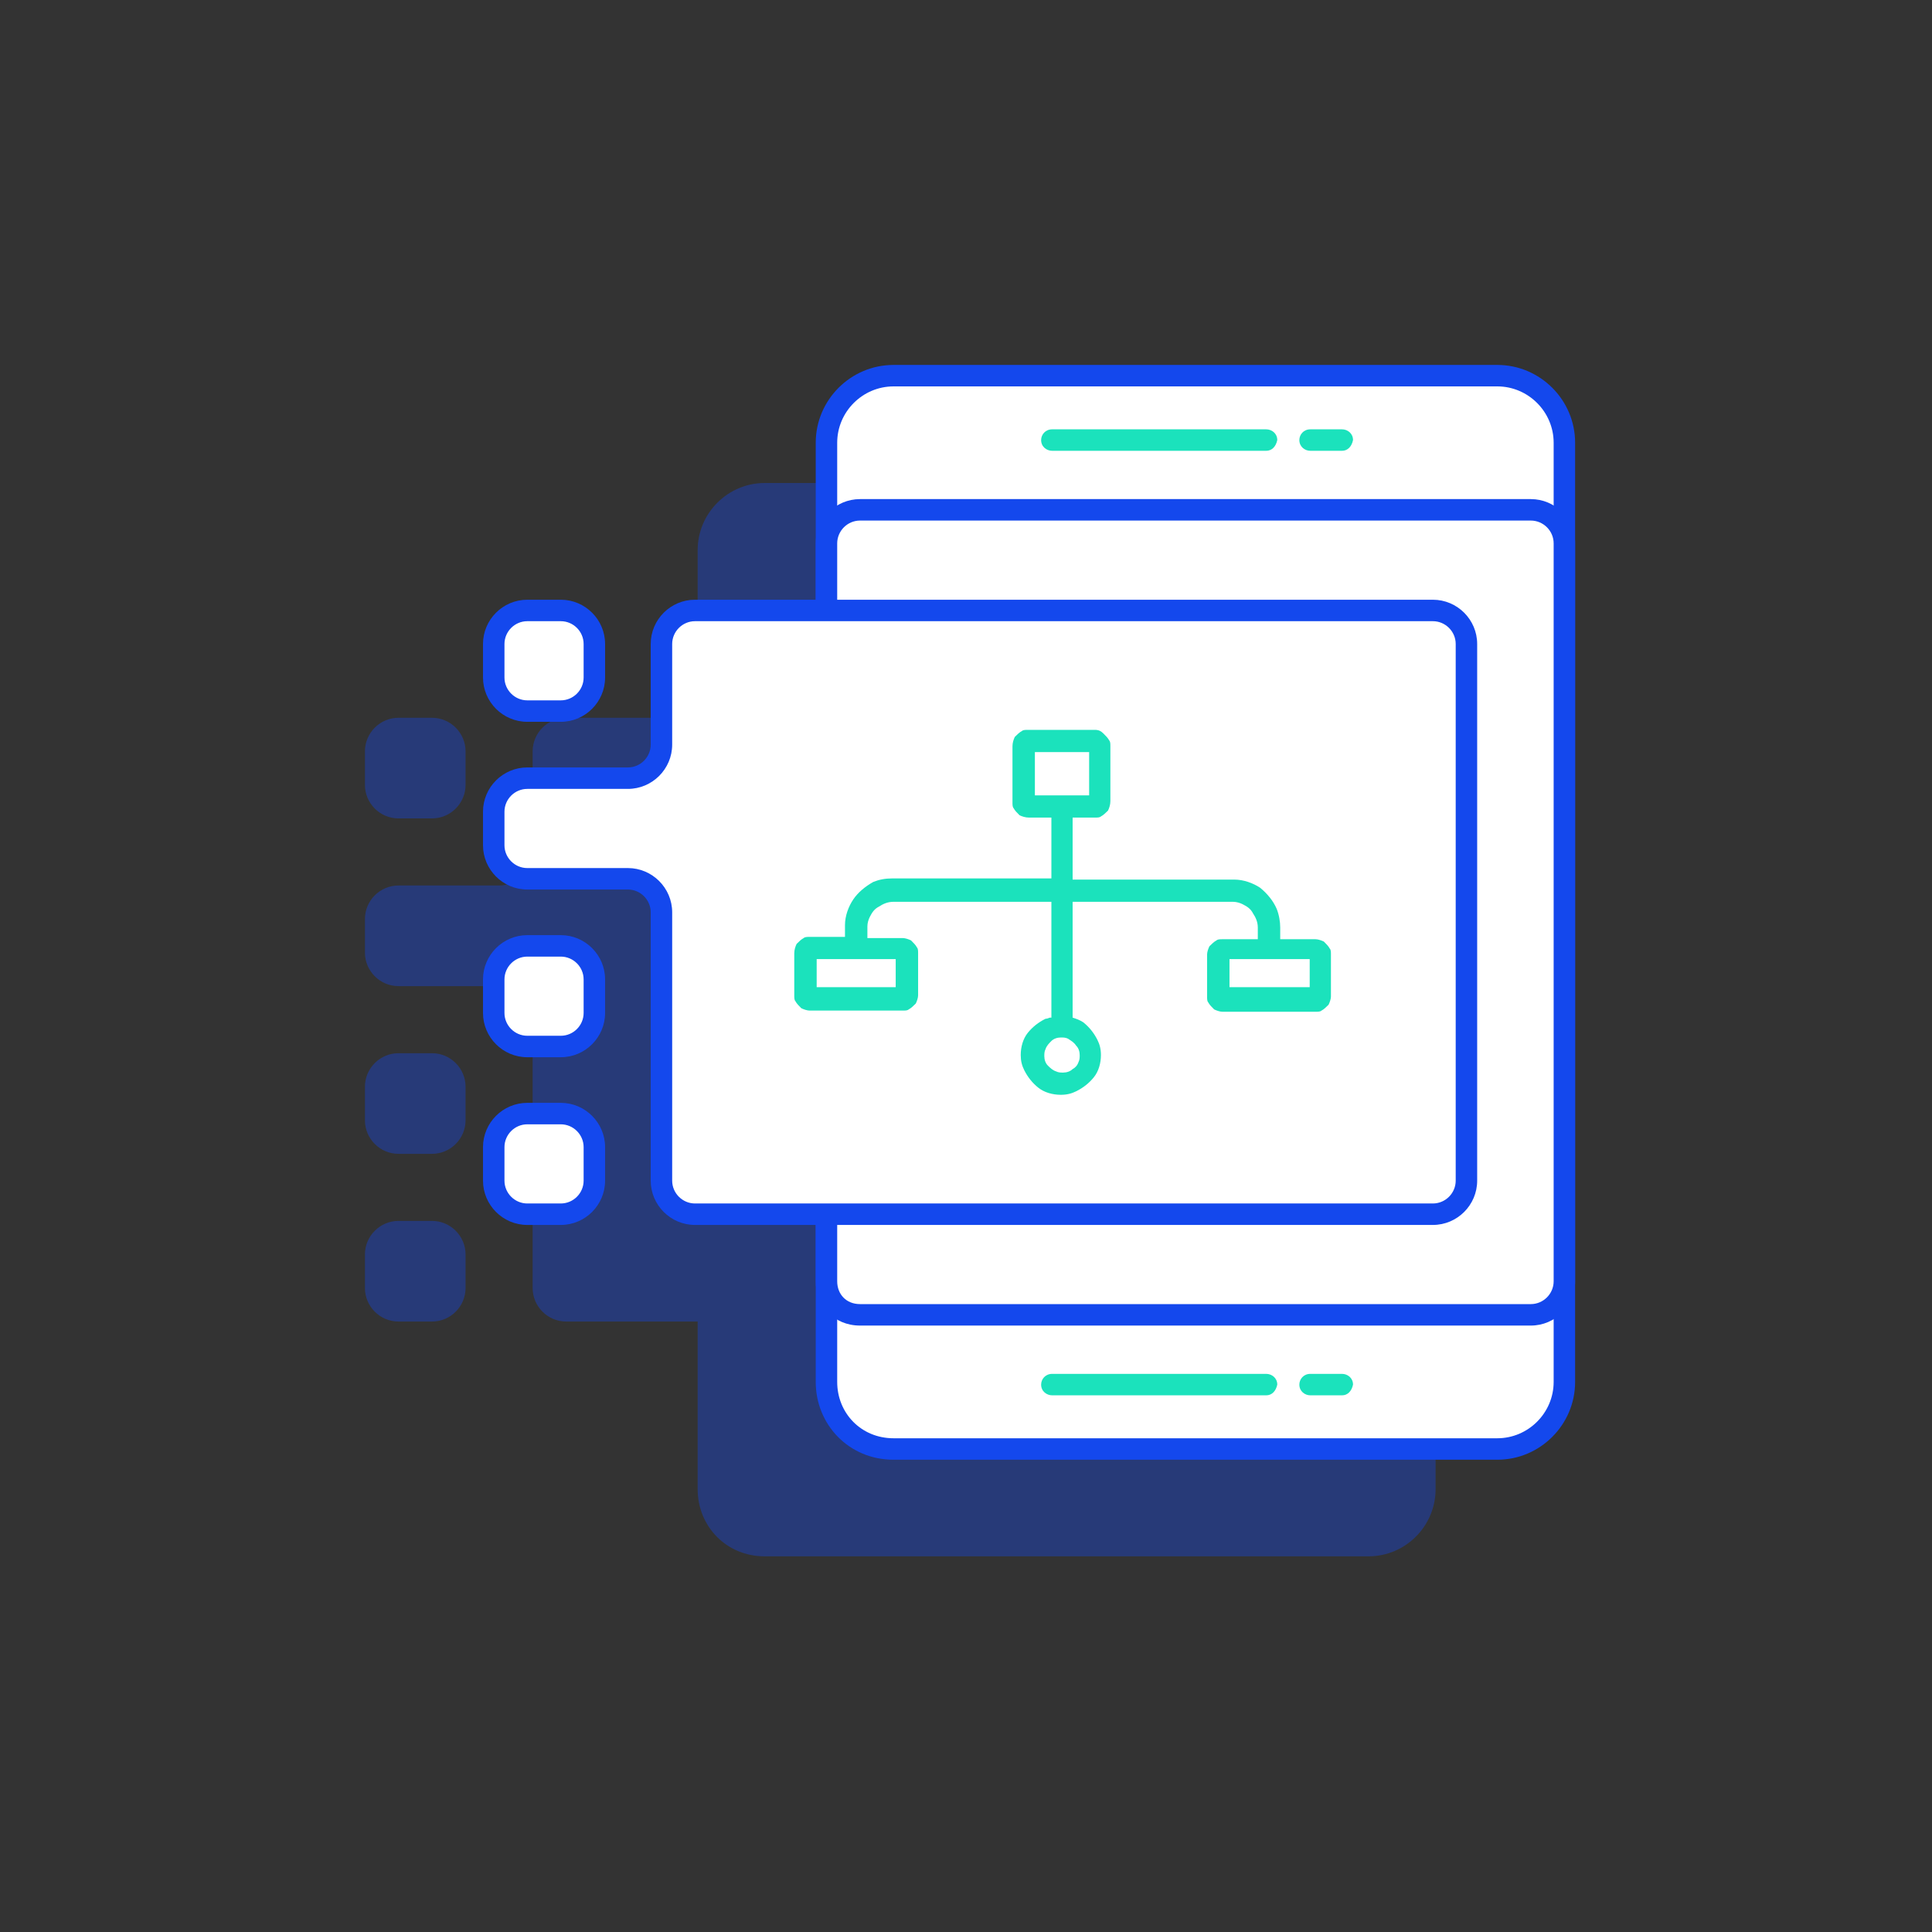 <svg width="180" height="180" viewBox="0 0 180 180" fill="none" xmlns="http://www.w3.org/2000/svg">
<rect x="0" y="0" width="180" height="180" fill="#333333" stroke="none"/>
<path opacity="0.37" fill-rule="evenodd" clip-rule="evenodd" d="M71.25 145H127.5C130.938 145 133.75 142.188 133.75 138.75V51.25C133.75 47.812 130.938 45 127.5 45H71.25C67.812 45 65 47.812 65 51.25V66.875H52.75C51.031 66.875 49.625 68.281 49.625 70V79.375C49.625 81.094 48.219 82.5 46.5 82.5H37.125C35.406 82.5 34 83.906 34 85.625V88.75C34 90.469 35.406 91.875 37.125 91.875H46.5C48.219 91.875 49.625 93.281 49.625 95V120C49.625 121.719 51.031 123.125 52.75 123.125H65V138.75C65 142.188 67.656 145 71.25 145ZM40.25 76.25H37.125C35.406 76.25 34 74.844 34 73.125V70C34 68.281 35.406 66.875 37.125 66.875H40.25C41.969 66.875 43.375 68.281 43.375 70V73.125C43.375 74.844 41.969 76.25 40.25 76.25ZM37.125 107.5H40.25C41.969 107.5 43.375 106.094 43.375 104.375V101.25C43.375 99.531 41.969 98.125 40.25 98.125H37.125C35.406 98.125 34 99.531 34 101.25V104.375C34 106.094 35.406 107.5 37.125 107.5ZM40.25 123.125H37.125C35.406 123.125 34 121.719 34 120V116.875C34 115.156 35.406 113.75 37.125 113.75H40.25C41.969 113.75 43.375 115.156 43.375 116.875V120C43.375 121.719 41.969 123.125 40.25 123.125Z" fill="#1448ED"/>
<path d="M83.25 135H139.5C142.938 135 145.75 132.188 145.75 128.75V41.25C145.75 37.812 142.938 35 139.5 35H83.25C79.812 35 77 37.812 77 41.25V128.75C77 132.188 79.656 135 83.25 135Z" fill="white"/>
<path fill-rule="evenodd" clip-rule="evenodd" d="M76 41.25C76 37.26 79.26 34 83.25 34H139.5C143.49 34 146.75 37.26 146.75 41.25V128.75C146.75 132.74 143.49 136 139.5 136H83.25C79.088 136 76 132.723 76 128.75V41.25ZM83.25 36C80.365 36 78 38.365 78 41.25V128.75C78 131.652 80.225 134 83.25 134H139.5C142.385 134 144.75 131.635 144.75 128.75V41.25C144.75 38.365 142.385 36 139.5 36H83.25Z" fill="#1448ED"/>
<path d="M117.968 130H98.032C97.516 130 97 129.625 97 129C97 128.5 97.387 128 98.032 128H117.968C118.484 128 119 128.375 119 129C118.871 129.625 118.484 130 117.968 130Z" fill="#1BE2BC"/>
<path d="M125.032 130H122.084C121.571 130 121.058 129.625 121.058 129C121.058 128.5 121.443 128 122.084 128H125.032C125.545 128 126.058 128.375 126.058 129C125.93 129.625 125.545 130 125.032 130Z" fill="#1BE2BC"/>
<path d="M117.968 42H98.032C97.516 42 97 41.625 97 41C97 40.5 97.387 40 98.032 40H117.968C118.484 40 119 40.375 119 41C118.871 41.625 118.484 42 117.968 42Z" fill="#1BE2BC"/>
<path d="M125.032 42H122.084C121.571 42 121.058 41.625 121.058 41C121.058 40.5 121.443 40 122.084 40H125.032C125.545 40 126.058 40.375 126.058 41C125.93 41.625 125.545 42 125.032 42Z" fill="#1BE2BC"/>
<path d="M80.125 122.5H142.625C144.344 122.5 145.75 121.094 145.75 119.375V50.625C145.75 48.906 144.344 47.5 142.625 47.5H80.125C78.406 47.5 77 48.906 77 50.625V119.375C77 121.094 78.25 122.5 80.125 122.5Z" fill="white"/>
<path fill-rule="evenodd" clip-rule="evenodd" d="M76 50.625C76 48.354 77.854 46.5 80.125 46.5H142.625C144.896 46.5 146.75 48.354 146.75 50.625V119.375C146.75 121.646 144.896 123.5 142.625 123.5H80.125C77.665 123.5 76 121.613 76 119.375V50.625ZM80.125 48.5C78.959 48.5 78 49.459 78 50.625V119.375C78 120.575 78.835 121.5 80.125 121.5H142.625C143.791 121.5 144.75 120.541 144.75 119.375V50.625C144.75 49.459 143.791 48.5 142.625 48.5H80.125Z" fill="#1448ED"/>
<path d="M52.25 66.25H49.125C47.406 66.25 46 64.844 46 63.125V60C46 58.281 47.406 56.875 49.125 56.875H52.25C53.969 56.875 55.375 58.281 55.375 60V63.125C55.375 64.844 53.969 66.25 52.25 66.25Z" fill="white"/>
<path fill-rule="evenodd" clip-rule="evenodd" d="M49.125 57.875C47.959 57.875 47 58.834 47 60V63.125C47 64.291 47.959 65.25 49.125 65.25H52.25C53.416 65.25 54.375 64.291 54.375 63.125V60C54.375 58.834 53.416 57.875 52.25 57.875H49.125ZM45 60C45 57.729 46.854 55.875 49.125 55.875H52.25C54.521 55.875 56.375 57.729 56.375 60V63.125C56.375 65.396 54.521 67.25 52.25 67.25H49.125C46.854 67.25 45 65.396 45 63.125V60Z" fill="#1448ED"/>
<path d="M52.25 97.5H49.125C47.406 97.5 46 96.094 46 94.375V91.25C46 89.531 47.406 88.125 49.125 88.125H52.25C53.969 88.125 55.375 89.531 55.375 91.25V94.375C55.375 96.094 53.969 97.5 52.25 97.5Z" fill="white"/>
<path fill-rule="evenodd" clip-rule="evenodd" d="M49.125 89.125C47.959 89.125 47 90.084 47 91.25V94.375C47 95.541 47.959 96.5 49.125 96.5H52.25C53.416 96.5 54.375 95.541 54.375 94.375V91.25C54.375 90.084 53.416 89.125 52.25 89.125H49.125ZM45 91.25C45 88.979 46.854 87.125 49.125 87.125H52.25C54.521 87.125 56.375 88.979 56.375 91.25V94.375C56.375 96.646 54.521 98.5 52.25 98.5H49.125C46.854 98.5 45 96.646 45 94.375V91.25Z" fill="#1448ED"/>
<path d="M52.25 113.125H49.125C47.406 113.125 46 111.719 46 110V106.875C46 105.156 47.406 103.75 49.125 103.75H52.25C53.969 103.75 55.375 105.156 55.375 106.875V110C55.375 111.719 53.969 113.125 52.25 113.125Z" fill="white"/>
<path fill-rule="evenodd" clip-rule="evenodd" d="M49.125 104.75C47.959 104.75 47 105.709 47 106.875V110C47 111.166 47.959 112.125 49.125 112.125H52.25C53.416 112.125 54.375 111.166 54.375 110V106.875C54.375 105.709 53.416 104.75 52.25 104.75H49.125ZM45 106.875C45 104.604 46.854 102.75 49.125 102.75H52.25C54.521 102.75 56.375 104.604 56.375 106.875V110C56.375 112.271 54.521 114.125 52.25 114.125H49.125C46.854 114.125 45 112.271 45 110V106.875Z" fill="#1448ED"/>
<path d="M133.5 56.875H64.75C63.031 56.875 61.625 58.281 61.625 60V69.375C61.625 71.094 60.219 72.5 58.5 72.5H49.125C47.406 72.5 46 73.906 46 75.625V78.75C46 80.469 47.406 81.875 49.125 81.875H58.5C60.219 81.875 61.625 83.281 61.625 85V110C61.625 111.719 63.031 113.125 64.75 113.125H133.5C135.219 113.125 136.625 111.719 136.625 110V60C136.625 58.281 135.219 56.875 133.5 56.875Z" fill="white"/>
<path fill-rule="evenodd" clip-rule="evenodd" d="M60.625 60C60.625 57.729 62.479 55.875 64.75 55.875H133.5C135.771 55.875 137.625 57.729 137.625 60V110C137.625 112.271 135.771 114.125 133.5 114.125H64.75C62.479 114.125 60.625 112.271 60.625 110V85C60.625 83.834 59.666 82.875 58.5 82.875H49.125C46.854 82.875 45 81.021 45 78.75V75.625C45 73.354 46.854 71.5 49.125 71.5H58.5C59.666 71.5 60.625 70.541 60.625 69.375V60ZM64.75 57.875C63.584 57.875 62.625 58.834 62.625 60V69.375C62.625 71.646 60.771 73.5 58.5 73.5H49.125C47.959 73.5 47 74.459 47 75.625V78.75C47 79.916 47.959 80.875 49.125 80.875H58.5C60.771 80.875 62.625 82.729 62.625 85V110C62.625 111.166 63.584 112.125 64.75 112.125H133.5C134.666 112.125 135.625 111.166 135.625 110V60C135.625 58.834 134.666 57.875 133.5 57.875H64.75Z" fill="#1448ED"/>
<path d="M83.451 91.974H76.088V89.359H83.451V91.974ZM96.418 70.07H101.473V74.103H96.418V70.07ZM121.912 91.974H114.549V89.359H118.286H122.022V91.974H121.912ZM100.264 97.423C100.484 97.641 100.593 97.968 100.593 98.295C100.593 98.513 100.593 98.731 100.484 98.949C100.374 99.276 100.154 99.494 99.934 99.603C99.714 99.82 99.385 99.93 99.055 99.93C98.835 99.93 98.615 99.93 98.396 99.82C98.066 99.712 97.846 99.494 97.626 99.276C97.407 99.058 97.297 98.731 97.297 98.404C97.297 98.186 97.297 97.968 97.407 97.75C97.516 97.423 97.736 97.205 97.956 96.987C98.176 96.769 98.505 96.66 98.835 96.66C99.055 96.66 99.275 96.66 99.495 96.769C99.824 96.987 100.044 97.096 100.264 97.423ZM97.846 94.808C97.736 94.808 97.626 94.917 97.407 94.917C96.747 95.244 96.198 95.68 95.758 96.224C95.319 96.769 95.099 97.532 95.099 98.295C95.099 98.84 95.209 99.276 95.429 99.712C95.758 100.365 96.198 100.91 96.747 101.346C97.297 101.782 98.066 102 98.835 102C99.385 102 99.824 101.891 100.264 101.673C100.923 101.346 101.473 100.91 101.912 100.365C102.352 99.82 102.571 99.058 102.571 98.295C102.571 97.75 102.462 97.314 102.242 96.878C101.912 96.224 101.473 95.68 100.923 95.244C100.593 95.026 100.264 94.917 99.934 94.808V84.019H114.879C115.209 84.019 115.538 84.128 115.758 84.237C116.198 84.455 116.527 84.673 116.747 85.109C116.967 85.436 117.187 85.872 117.187 86.417V87.506H113.89C113.67 87.506 113.451 87.506 113.341 87.615C113.121 87.724 112.901 87.942 112.681 88.16C112.571 88.378 112.462 88.705 112.462 88.923V92.846C112.462 93.064 112.462 93.282 112.571 93.391C112.681 93.609 112.901 93.827 113.121 94.045C113.341 94.154 113.67 94.263 113.89 94.263H122.571C122.791 94.263 123.011 94.263 123.121 94.154C123.341 94.045 123.56 93.827 123.78 93.609C123.89 93.391 124 93.064 124 92.846V88.923C124 88.705 124 88.487 123.89 88.378C123.78 88.16 123.56 87.942 123.341 87.724C123.121 87.615 122.791 87.506 122.571 87.506H119.275V86.417C119.275 85.872 119.165 85.218 118.945 84.673C118.615 83.91 118.066 83.256 117.407 82.712C116.747 82.276 115.868 81.949 114.989 81.949H99.934V76.173H102.022C102.242 76.173 102.462 76.173 102.571 76.064C102.791 75.955 103.011 75.737 103.231 75.519C103.341 75.301 103.451 74.974 103.451 74.647V69.526C103.451 69.308 103.451 69.09 103.341 68.981C103.231 68.763 103.011 68.545 102.791 68.327C102.571 68.109 102.352 68 102.022 68H95.758C95.538 68 95.319 68 95.209 68.109C94.989 68.218 94.769 68.436 94.549 68.654C94.44 68.872 94.33 69.199 94.33 69.526V74.756C94.33 74.974 94.33 75.192 94.44 75.301C94.549 75.519 94.769 75.737 94.989 75.955C95.209 76.064 95.538 76.173 95.868 76.173H97.956V81.84H83.121C82.462 81.84 81.912 81.949 81.363 82.167C80.593 82.603 79.934 83.147 79.495 83.801C79.055 84.455 78.725 85.327 78.725 86.199V87.288H75.429C75.209 87.288 74.989 87.288 74.879 87.397C74.659 87.506 74.44 87.724 74.22 87.942C74.11 88.16 74 88.487 74 88.814V92.737C74 92.955 74 93.173 74.11 93.282C74.22 93.5 74.44 93.718 74.659 93.936C74.879 94.045 75.209 94.154 75.429 94.154H84.11C84.33 94.154 84.549 94.154 84.659 94.045C84.879 93.936 85.099 93.718 85.319 93.5C85.429 93.282 85.538 92.955 85.538 92.737V88.814C85.538 88.596 85.538 88.378 85.429 88.269C85.319 88.051 85.099 87.833 84.879 87.615C84.659 87.506 84.33 87.397 84.11 87.397H80.813V86.308C80.813 85.981 80.923 85.654 81.033 85.436C81.253 85 81.472 84.673 81.912 84.455C82.242 84.237 82.681 84.019 83.231 84.019H97.956V94.808H97.846Z" fill="#1BE2BC"/>
</svg>
